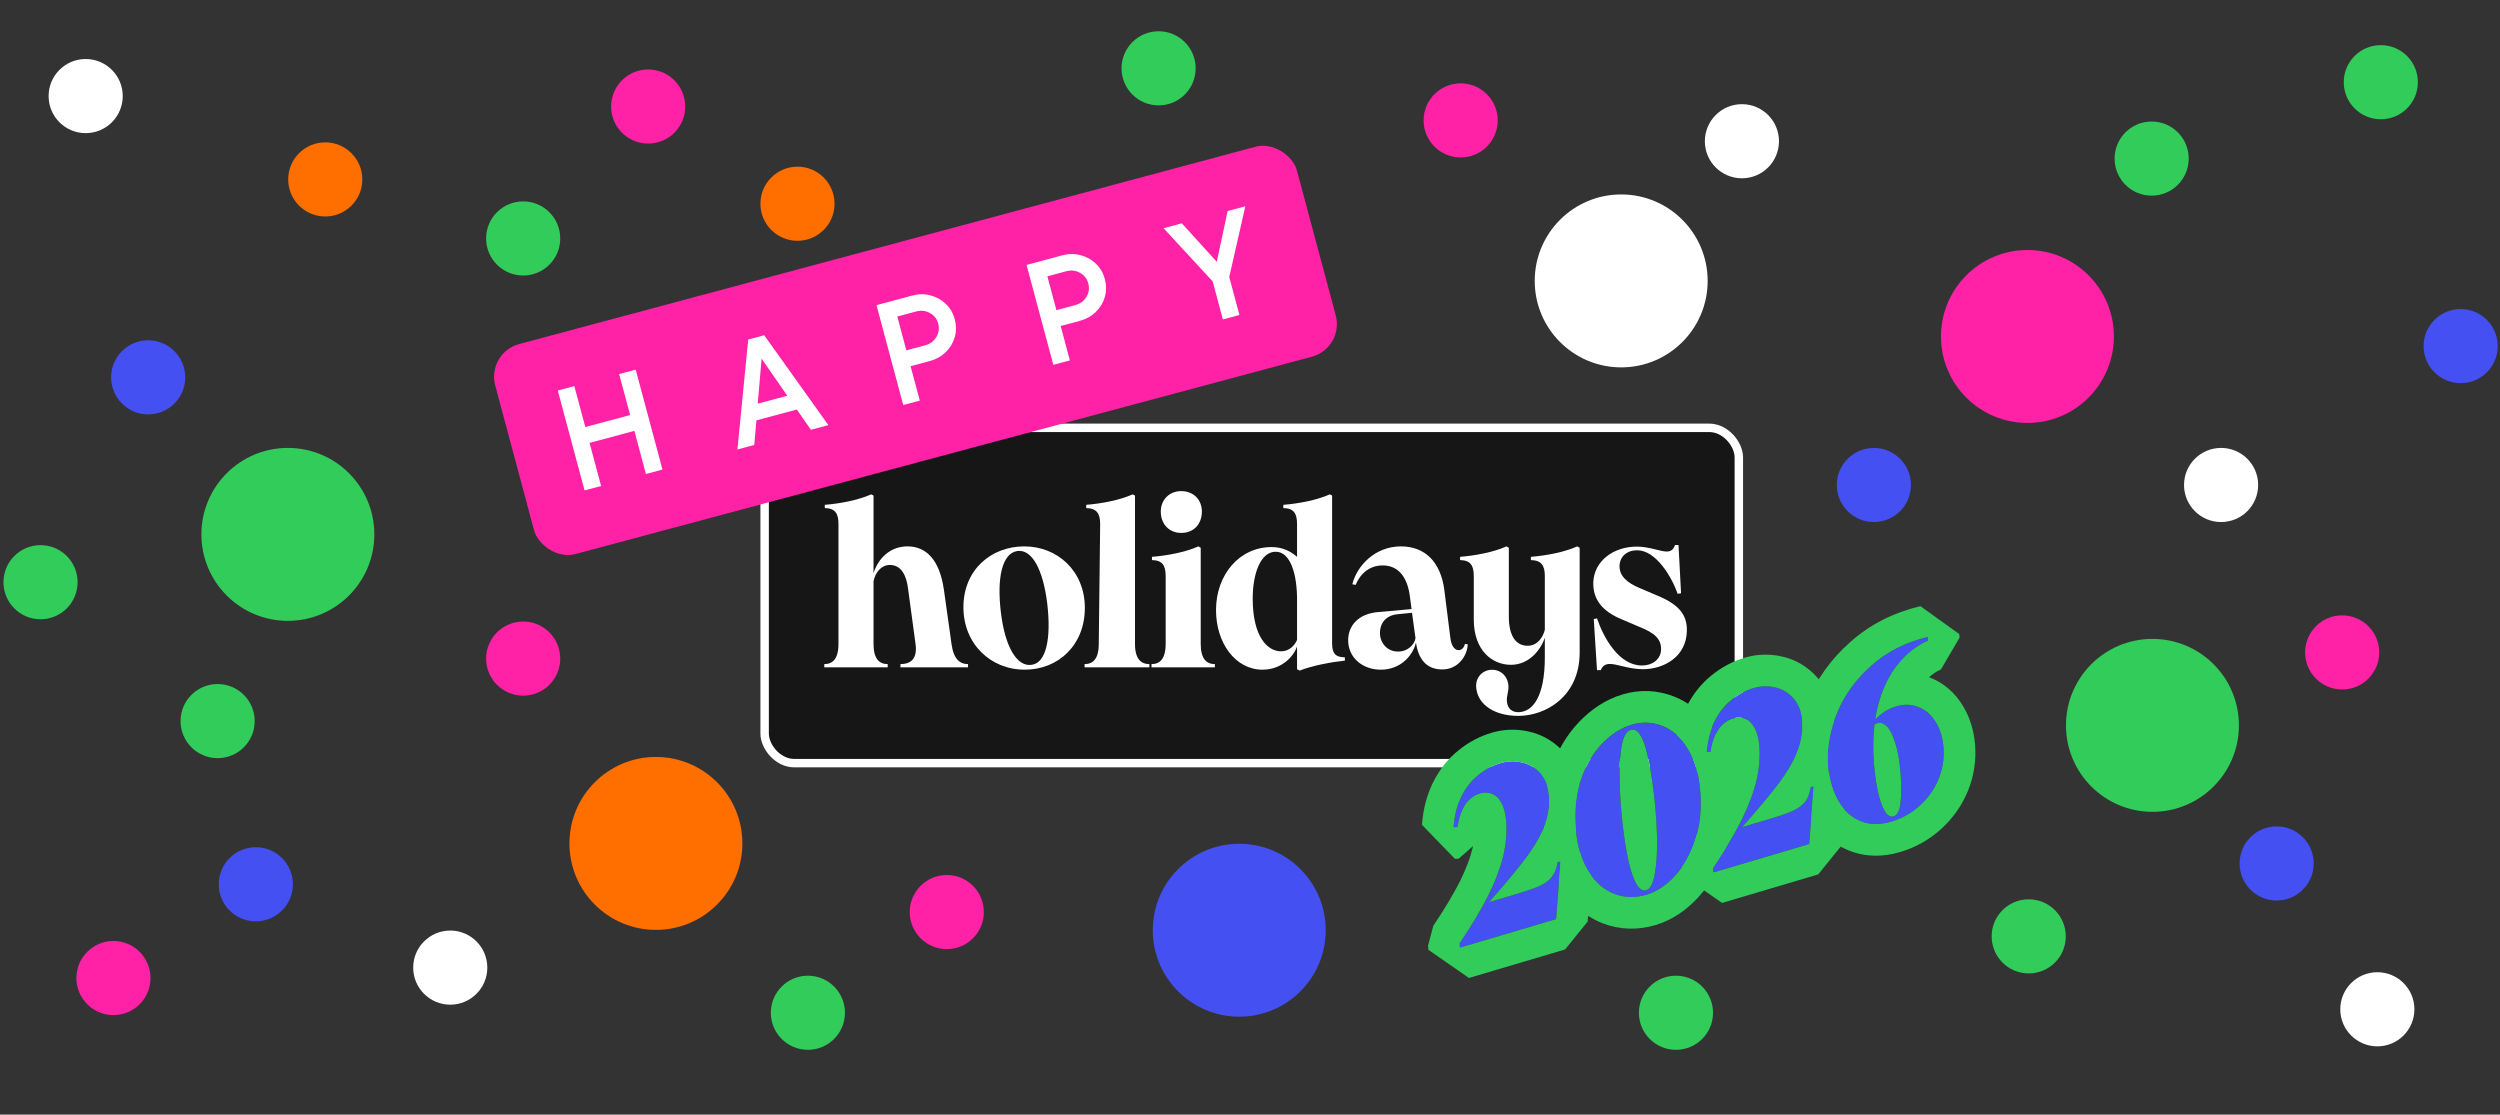 <svg width="720" height="321" viewBox="0 0 720 321" fill="none" xmlns="http://www.w3.org/2000/svg">
<rect x="0" y="0" width="720" height="321" fill="#333333" stroke="none"/>
<circle cx="466.903" cy="80.902" r="24.903" fill="white"/>
<circle cx="188.903" cy="242.903" r="24.903" fill="#FF6F00"/>
<circle cx="82.903" cy="153.903" r="24.903" fill="#32CC5B"/>
<circle cx="619.903" cy="208.903" r="24.903" fill="#32CC5B"/>
<circle cx="583.903" cy="96.903" r="24.903" fill="#FF21A6"/>
<circle cx="356.903" cy="267.903" r="24.903" fill="#4450F2"/>
<circle cx="229.674" cy="58.674" r="10.674" fill="#FF6F00"/>
<circle cx="93.674" cy="51.674" r="10.674" fill="#FF6F00"/>
<circle cx="584.271" cy="269.675" r="10.674" fill="#32CC5B"/>
<circle cx="655.674" cy="248.674" r="10.674" fill="#4450F2"/>
<circle cx="619.674" cy="45.674" r="10.674" fill="#32CC5B"/>
<circle cx="685.674" cy="23.674" r="10.674" fill="#32CC5B"/>
<circle cx="150.674" cy="68.674" r="10.674" fill="#32CC5B"/>
<circle cx="186.674" cy="30.675" r="10.674" fill="#FF21A6"/>
<circle cx="333.674" cy="19.675" r="10.674" fill="#32CC5B"/>
<circle cx="420.674" cy="34.675" r="10.674" fill="#FF21A6"/>
<circle cx="232.674" cy="291.674" r="10.674" fill="#32CC5B"/>
<circle cx="62.674" cy="207.674" r="10.674" fill="#32CC5B"/>
<circle cx="11.674" cy="167.674" r="10.674" fill="#32CC5B"/>
<circle cx="639.674" cy="139.674" r="10.674" fill="white"/>
<circle cx="674.543" cy="187.896" r="10.674" fill="#FF21A6"/>
<circle cx="73.674" cy="254.674" r="10.674" fill="#4450F2"/>
<circle cx="296.674" cy="95.089" r="10.674" fill="#4450F2"/>
<circle cx="684.674" cy="290.674" r="10.674" fill="white"/>
<circle cx="501.674" cy="40.674" r="10.674" fill="white"/>
<circle cx="150.674" cy="189.674" r="10.674" fill="#FF21A6"/>
<circle cx="42.674" cy="108.674" r="10.674" fill="#4450F2"/>
<circle cx="24.674" cy="27.672" r="10.674" fill="white"/>
<rect x="220.216" y="123.216" width="280.568" height="96.568" rx="8.511" fill="#161616"/>
<rect x="220.216" y="123.216" width="280.568" height="96.568" rx="8.511" stroke="white" stroke-width="2.432"/>
<path d="M459.938 193.001L459.001 178.289L459.938 178.088C461.81 183.639 466.223 191.596 472.777 191.663C476.187 191.663 478.394 189.657 478.394 186.915C478.394 184.107 476.655 182.301 472.041 180.496L467.026 178.356C461.676 176.149 458.734 172.805 458.868 167.723C459.068 161.638 464.619 157.358 471.573 157.425C477.592 157.559 481.069 160.836 482.406 156.957H483.409L484.145 170.866L483.142 171C481.537 166.252 476.923 158.495 471.573 158.495C468.43 158.428 466.424 160.434 466.424 163.109C466.424 165.717 468.363 167.79 472.309 169.395L477.324 171.535C483.342 174.009 485.95 176.951 485.817 181.699C485.683 189.055 479.33 192.733 473.111 192.733C466.692 192.666 462.612 189.189 461.008 193.001H459.938Z" fill="white"/>
<path d="M437.289 206.174C430.468 206.174 425.987 203.031 425.252 198.752C424.583 195.542 426.589 193.268 429.063 192.934C431.738 192.599 433.878 194.271 434.346 196.812C434.747 198.952 433.744 200.29 434.012 202.229C434.279 204.235 435.617 205.171 437.422 205.104C441.435 204.971 444.912 200.691 444.912 189.256V183.706C443.641 187.317 440.298 191.463 435.149 191.463C429.598 191.463 424.449 187.183 424.449 178.423V165.918C424.449 162.842 423.513 161.371 420.504 161.304V160.368C424.717 160.033 429.933 159.097 433.878 157.358L434.547 157.76V177.62C434.547 183.104 436.553 185.979 439.963 185.979C442.772 185.979 444.377 183.572 444.912 181.365V165.918C444.912 162.842 443.909 161.371 440.9 161.304V160.368C445.112 160.033 450.328 159.097 454.274 157.358L454.943 157.76L454.943 187.918C454.943 200.624 445.112 206.174 437.289 206.174Z" fill="white"/>
<path d="M415.352 192.8C410.738 192.8 408.465 189.724 407.796 185.043C406.927 188.788 403.382 192.867 397.698 192.867C392.282 192.867 388.27 189.323 388.27 184.374C388.27 180.161 391.279 176.751 396.829 176.283L406.525 175.414L405.99 171.334C405.188 165.918 402.513 162.842 398.233 162.842C394.489 162.842 391.814 165.115 390.409 168.459L389.473 168.258C390.811 162.909 396.027 157.358 403.449 157.358C410.471 157.358 414.884 161.906 415.954 169.796L417.693 183.639C418.027 186.447 419.164 187.25 420.1 187.25C420.969 187.25 421.638 186.514 421.906 185.444L422.708 185.578C422.574 188.788 420.033 192.8 415.352 192.8ZM397.431 182.301C397.431 185.11 399.437 187.651 402.647 187.651C405.455 187.651 407.395 185.645 407.662 183.772L406.659 176.484L402.647 176.885C399.303 177.152 397.431 179.292 397.431 182.301Z" fill="white"/>
<path d="M363.585 192.867C355.828 192.867 350.211 185.243 350.211 175.681C350.211 165.583 356.898 157.559 366.193 157.559C369.537 157.559 371.743 158.829 373.549 160.367V150.938C373.549 147.862 372.613 146.391 369.604 146.324V145.388C373.816 145.054 379.032 144.118 382.978 142.379L383.646 142.713L383.646 185.31C383.646 188.319 384.716 189.256 387.324 189.322V190.259C383.58 190.66 378.23 191.596 374.285 193.134L373.549 192.733V186.179C372.746 188.654 369.47 192.867 363.585 192.867ZM360.777 172.404C360.777 183.505 365.123 187.584 368.935 187.584C371.142 187.584 372.746 186.113 373.549 184.307V172.605C373.549 165.583 371.743 158.896 367.397 158.896C363.117 158.896 360.777 165.048 360.777 172.404Z" fill="white"/>
<path d="M340.19 153.48C336.713 153.48 334.306 150.939 334.306 147.328C334.306 143.984 336.713 141.443 340.19 141.443C343.801 141.443 346.142 143.984 346.142 147.328C346.142 150.939 343.801 153.48 340.19 153.48ZM331.631 192.199V191.262C333.971 191.262 335.71 189.858 335.71 185.445L335.71 165.918C335.71 162.842 334.774 161.371 331.765 161.304V160.368C335.977 160.034 341.193 159.097 345.139 157.359L345.808 157.76V185.445C345.808 189.858 347.546 191.262 349.887 191.262V192.199H331.631Z" fill="white"/>
<path d="M312.365 192.198V191.262C314.706 191.262 316.444 189.857 316.444 185.444L316.846 150.938C316.846 147.862 315.843 146.391 312.833 146.324V145.388C317.046 145.054 322.262 144.118 326.208 142.379L326.876 142.713V185.444C326.876 189.857 328.682 191.262 331.022 191.262V192.198H312.365Z" fill="white"/>
<path d="M295.117 192.867C285.22 192.867 277.463 185.377 277.463 174.879C277.463 164.112 285.421 157.358 294.983 157.358C304.546 157.358 312.436 164.447 312.436 175.079C312.436 185.779 304.813 192.867 295.117 192.867ZM288.229 176.149C289.366 186.046 292.776 192.131 297.123 191.463C301.269 190.928 302.807 183.973 301.603 173.809C300.4 163.979 297.19 158.094 292.977 158.696C288.563 159.365 287.092 166.52 288.229 176.149Z" fill="white"/>
<path d="M259.332 192.198V191.262C262.141 191.262 264.281 189.857 263.679 185.511L261.539 169.662C261.071 165.65 259.533 162.708 256.256 162.708C253.849 162.708 252.043 164.848 251.575 167.456L251.575 185.444C251.575 189.857 253.314 191.262 255.654 191.262V192.198H237.398V191.262C239.739 191.262 241.478 189.857 241.478 185.444L241.478 150.938C241.478 147.862 240.541 146.391 237.532 146.324V145.388C241.745 145.054 246.961 144.118 250.906 142.379L251.575 142.713L251.575 165.048C252.913 160.902 256.256 157.358 261.338 157.358C266.621 157.358 270.566 161.036 271.837 169.796L274.044 185.511C274.646 189.857 276.451 191.262 278.792 191.262V192.198L259.332 192.198Z" fill="white"/>
<rect x="140.107" y="101.608" width="239.044" height="62.616" rx="9.727" transform="rotate(-15 140.107 101.608)" fill="#FF21A6"/>
<path d="M350.43 75.405L353.559 60.777L358.656 59.412L354.023 79.773L356.953 90.707L352.185 91.984L349.255 81.051L335.104 65.723L340.365 64.313L350.43 75.405Z" fill="white"/>
<path d="M305.925 73.541C307.733 73.057 309.491 73.041 311.198 73.494C312.899 73.92 314.364 74.731 315.595 75.928C316.854 77.118 317.718 78.59 318.188 80.344C318.658 82.098 318.663 83.815 318.203 85.495C317.735 87.147 316.862 88.6 315.582 89.853C314.323 91.072 312.788 91.924 310.98 92.408L305.472 93.884L308.126 103.79L303.358 105.068L295.648 76.295L305.925 73.541ZM309.675 87.868C311.1 87.486 312.167 86.701 312.877 85.512C313.614 84.316 313.795 83.019 313.42 81.622C313.046 80.224 312.244 79.205 311.015 78.565C309.807 77.891 308.49 77.744 307.065 78.126L301.639 79.58L304.249 89.322L309.675 87.868Z" fill="white"/>
<path d="M262.702 85.123C264.51 84.638 266.268 84.622 267.976 85.075C269.676 85.501 271.142 86.312 272.373 87.51C273.632 88.699 274.496 90.171 274.966 91.925C275.436 93.679 275.44 95.396 274.98 97.076C274.512 98.728 273.639 100.181 272.359 101.435C271.1 102.653 269.566 103.505 267.757 103.989L262.249 105.465L264.904 115.371L260.135 116.649L252.426 87.876L262.702 85.123ZM266.452 99.449C267.877 99.067 268.945 98.282 269.654 97.093C270.391 95.897 270.572 94.6 270.198 93.203C269.823 91.805 269.022 90.786 267.793 90.147C266.584 89.472 265.267 89.325 263.842 89.707L258.416 91.161L261.027 100.903L266.452 99.449Z" fill="white"/>
<path d="M238.565 122.43L233.55 123.774L229.478 117.948L217.846 121.065L217.232 128.146L212.382 129.446L215.482 97.776L220.086 96.543L238.565 122.43ZM226.738 113.969L219.343 103.306L218.229 116.248L226.738 113.969Z" fill="white"/>
<path d="M181.476 119.532L178.315 107.735L183.084 106.457L190.793 135.23L186.025 136.508L182.699 124.094L169.792 127.553L173.118 139.966L168.35 141.244L160.641 112.471L165.409 111.193L168.57 122.99L181.476 119.532Z" fill="white"/>
<path d="M544.664 236.642C541.416 237.605 538.469 237.549 535.825 236.473C533.181 235.397 531.053 233.47 529.439 230.694C527.813 227.875 526.82 224.449 526.462 220.417C526.101 215.595 526.952 210.623 529.014 205.501C531.106 200.324 534.398 195.744 538.89 191.762C543.369 187.737 548.801 184.964 555.186 183.443L555.278 184.462C551.87 185.984 548.899 188.353 546.365 191.568C543.861 194.729 542 198.722 540.78 203.547C539.59 208.317 539.225 213.75 539.684 219.845C539.939 222.745 540.308 225.402 540.792 227.816C541.318 230.218 541.973 232.116 542.759 233.51C543.532 234.862 544.388 235.399 545.329 235.12C546.397 234.803 547.067 233.535 547.339 231.315C547.598 229.053 547.603 226.168 547.354 222.662C547.054 218.984 546.526 216.026 545.769 213.786C545.054 211.533 544.246 209.983 543.343 209.134C542.441 208.286 541.562 207.988 540.707 208.242C540.109 208.419 539.529 208.894 538.967 209.665C538.448 210.423 538.031 211.291 537.716 212.267L537.59 211.607C537.656 210.89 538.039 209.986 538.739 208.895C539.438 207.804 540.426 206.744 541.702 205.715C542.977 204.686 544.449 203.924 546.116 203.43C548.424 202.745 550.586 202.825 552.603 203.668C554.608 204.469 556.245 205.913 557.515 208.001C558.772 210.046 559.51 212.455 559.727 215.227C559.973 218.409 559.489 221.482 558.276 224.446C557.049 227.367 555.243 229.902 552.858 232.05C550.473 234.199 547.741 235.73 544.664 236.642Z" fill="#4450F2"/>
<path d="M493.279 250.063C496.797 244.835 499.577 240.175 501.619 236.082C503.647 231.947 505.064 228.179 505.869 224.778C506.662 221.335 506.929 218.001 506.67 214.776C506.477 212.555 506.006 210.811 505.259 209.545C504.541 208.223 503.639 207.375 502.551 207C501.493 206.569 500.345 206.538 499.105 206.905C497.439 207.399 496.05 208.439 494.938 210.024C493.87 211.596 493.099 213.778 492.624 216.569L491.523 216.617C491.777 213.24 492.531 210.296 493.786 207.785C495.071 205.218 496.692 203.157 498.649 201.6C500.592 200.001 502.74 198.853 505.09 198.156C507.099 197.56 509.126 197.494 511.169 197.958C513.256 198.408 515.033 199.462 516.501 201.12C517.969 202.777 518.812 204.991 519.029 207.763C519.254 210.719 518.775 213.651 517.592 216.559C516.395 219.425 514.682 222.351 512.452 225.337C510.222 228.323 507.091 232.112 503.058 236.702L501.759 238.203L509.773 235.827C512.893 234.901 515.206 234.076 516.711 233.351C518.247 232.57 519.334 231.69 519.974 230.71C520.656 229.717 521.153 228.337 521.467 226.57L522.338 226.451L521.061 243.081L493.365 251.293L493.279 250.063Z" fill="#4450F2"/>
<path d="M474.17 257.683C470.922 258.646 467.8 258.548 464.807 257.39C461.855 256.219 459.362 254.006 457.328 250.75C455.335 247.481 454.161 243.365 453.806 238.402C453.382 233.366 453.875 228.756 455.285 224.572C456.738 220.375 458.779 216.91 461.41 214.177C464.04 211.444 466.873 209.627 469.908 208.728C472.942 207.828 475.908 207.948 478.803 209.089C481.699 210.23 484.137 212.414 486.116 215.64C488.083 218.823 489.272 222.911 489.683 227.904C490.106 232.94 489.62 237.571 488.223 241.798C486.868 246.013 484.925 249.495 482.392 252.246C479.86 254.996 477.119 256.808 474.17 257.683ZM474.193 256.351C475.335 255.966 476.136 254.356 476.598 251.522C477.103 248.676 477.31 245.22 477.221 241.155C477.119 237.046 476.82 232.903 476.325 228.726C475.797 224.279 475.207 220.641 474.554 217.812C473.944 214.971 473.216 212.908 472.371 211.624C471.512 210.298 470.54 209.842 469.454 210.257C468.283 210.697 467.454 212.292 466.967 215.04C466.522 217.776 466.354 221.127 466.46 225.094C466.555 229.019 466.834 233.098 467.299 237.331C467.781 241.466 468.352 245.04 469.013 248.052C469.704 251.009 470.476 253.222 471.329 254.689C472.226 256.144 473.18 256.697 474.193 256.351Z" fill="#4450F2"/>
<path d="M420.375 271.68C423.893 266.452 426.673 261.791 428.714 257.698C430.743 253.563 432.16 249.795 432.965 246.394C433.758 242.951 434.025 239.617 433.766 236.392C433.572 234.171 433.102 232.427 432.354 231.161C431.637 229.839 430.734 228.991 429.647 228.616C428.589 228.185 427.441 228.154 426.201 228.521C424.534 229.016 423.145 230.055 422.034 231.64C420.966 233.212 420.195 235.394 419.72 238.185L418.618 238.233C418.873 234.856 419.627 231.912 420.882 229.401C422.167 226.835 423.788 224.773 425.744 223.216C427.688 221.617 429.835 220.469 432.186 219.772C434.195 219.176 436.221 219.11 438.265 219.574C440.352 220.025 442.129 221.079 443.597 222.736C445.065 224.393 445.907 226.608 446.125 229.38C446.35 232.335 445.871 235.267 444.687 238.176C443.491 241.041 441.778 243.967 439.548 246.953C437.318 249.94 434.186 253.728 430.153 258.318L428.855 259.819L436.869 257.443C439.989 256.518 442.302 255.692 443.807 254.967C445.343 254.186 446.43 253.306 447.069 252.326C447.752 251.333 448.249 249.953 448.562 248.187L449.434 248.068L448.157 264.698L420.46 272.91L420.375 271.68Z" fill="#4450F2"/>
<path d="M532.842 184.939C538.544 179.829 545.365 176.409 553.073 174.572L564.268 182.615L564.36 183.634L558.997 192.788C557.811 193.317 556.664 194.046 555.56 195.032C555.702 195.086 555.844 195.142 555.986 195.2L555.986 195.2C560.064 196.828 563.152 199.72 565.306 203.262L565.306 203.262C567.416 206.709 568.507 210.544 568.818 214.513L568.82 214.524C569.176 219.129 568.466 223.626 566.715 227.901L566.685 227.975C564.931 232.151 562.332 235.79 558.962 238.825C555.568 241.883 551.637 244.086 547.257 245.385C542.41 246.822 537.293 246.915 532.389 244.919C527.703 243.012 524.139 239.651 521.649 235.433L521.666 235.211L529.439 230.694C531.053 233.471 533.183 235.396 535.826 236.472C538.47 237.548 541.416 237.605 544.665 236.642C547.742 235.729 550.474 234.199 552.859 232.05C555.095 230.036 556.822 227.682 558.04 224.989L558.277 224.445C559.415 221.667 559.91 218.792 559.765 215.822L559.728 215.226C559.511 212.455 558.773 210.046 557.516 208.001C556.246 205.913 554.608 204.469 552.604 203.668C550.587 202.825 548.424 202.745 546.116 203.429C544.45 203.924 542.978 204.686 541.702 205.715C541.081 206.216 540.529 206.724 540.044 207.24C540.238 205.968 540.484 204.737 540.781 203.547C542.001 198.721 543.862 194.728 546.366 191.568C548.9 188.352 551.871 185.984 555.279 184.462L555.186 183.443C548.802 184.964 543.37 187.737 538.89 191.762C534.398 195.744 531.107 200.324 529.015 205.501C526.953 210.623 526.102 215.595 526.463 220.417L526.537 221.166C526.947 224.875 527.915 228.051 529.439 230.694L521.669 235.176L522.339 226.452L521.467 226.571C521.154 228.338 520.657 229.718 519.974 230.711C519.866 230.876 519.743 231.038 519.609 231.198C518.398 228.066 517.689 224.709 517.379 221.224L517.369 221.096C517.274 219.826 517.244 218.557 517.275 217.291C517.384 217.046 517.491 216.803 517.593 216.56C518.776 213.651 519.256 210.72 519.03 207.764C519.005 207.439 518.969 207.121 518.926 206.812C519.381 205.232 519.926 203.659 520.556 202.095L520.56 202.085C523.211 195.523 527.353 189.816 532.796 184.98C532.811 184.966 532.826 184.952 532.841 184.938L532.842 184.939ZM540.708 208.242C541.563 207.988 542.441 208.286 543.344 209.134C544.246 209.982 545.055 211.533 545.769 213.785C546.526 216.025 547.055 218.984 547.355 222.662C547.604 226.168 547.599 229.053 547.34 231.315C547.068 233.534 546.398 234.803 545.329 235.12C544.389 235.399 543.532 234.861 542.759 233.51C541.974 232.115 541.318 230.217 540.792 227.816C540.309 225.402 539.94 222.745 539.684 219.845C539.384 215.849 539.439 212.139 539.846 208.713C540.129 208.485 540.416 208.328 540.708 208.242ZM521.666 235.211L521.669 235.176L529.439 230.694L521.666 235.211Z" fill="#32CC5B"/>
<path d="M502.498 189.414C505.975 188.382 509.557 188.26 513.094 189.046L513.095 189.044C517.152 189.921 520.623 192.021 523.327 195.074C526.414 198.559 527.787 202.815 528.119 207.051L528.121 207.071C528.139 207.314 528.153 207.557 528.165 207.8C526.88 211.644 526.289 215.403 526.393 219.076C526.279 219.384 526.161 219.691 526.037 219.997L526.006 220.072C525.812 220.537 525.608 221 525.395 221.461L526.748 222.737C527.237 225.779 528.133 228.432 529.438 230.694C529.91 231.505 530.427 232.242 530.986 232.908L530.153 243.78L523.653 251.825L495.957 260.037L484.268 251.928L484.181 250.697L484.464 249.639C486.011 247.391 487.266 244.778 488.224 241.798C488.363 241.376 488.49 240.949 488.611 240.519C490.59 237.366 492.194 234.543 493.445 232.038C495.255 228.345 496.389 225.238 496.995 222.677C497.043 222.468 497.086 222.26 497.129 222.053L493.019 225.68L491.917 225.727L488.873 222.584C488.251 219.923 487.333 217.607 486.117 215.638C485.174 214.102 484.127 212.802 482.976 211.738C483.505 208.932 484.366 206.235 485.629 203.708L485.632 203.702C487.401 200.17 489.775 197.041 492.855 194.56L492.855 194.559C492.868 194.548 492.881 194.538 492.895 194.528C492.92 194.507 492.945 194.485 492.971 194.464L492.971 194.466C495.803 192.16 498.993 190.453 502.498 189.414ZM505.09 198.156C502.739 198.853 500.592 200.001 498.648 201.6C496.692 203.157 495.071 205.219 493.786 207.785C492.531 210.296 491.777 213.24 491.522 216.617L492.624 216.569C493.099 213.778 493.87 211.596 494.938 210.024C496.049 208.439 497.438 207.4 499.105 206.906C500.344 206.538 501.493 206.57 502.551 207C503.638 207.375 504.541 208.223 505.259 209.545C506.006 210.811 506.476 212.555 506.67 214.776C506.928 218.001 506.662 221.335 505.869 224.778C505.064 228.179 503.647 231.947 501.618 236.083C499.577 240.175 496.797 244.836 493.278 250.064L493.364 251.294L521.061 243.082L522.338 226.451L521.466 226.57C521.153 228.337 520.655 229.717 519.973 230.71C519.334 231.69 518.246 232.571 516.711 233.351C515.205 234.077 512.893 234.901 509.773 235.826L501.758 238.203L503.057 236.702C507.09 232.112 510.222 228.323 512.452 225.337C514.542 222.538 516.179 219.792 517.361 217.098L517.591 216.559C518.701 213.833 519.191 211.086 519.062 208.318L519.029 207.764C518.825 205.165 518.071 203.056 516.768 201.437L516.501 201.12C515.125 199.566 513.476 198.543 511.556 198.05L511.169 197.958C509.125 197.494 507.099 197.561 505.09 198.156Z" fill="#32CC5B"/>
<path d="M467.317 199.984C472.268 198.516 477.324 198.704 482.148 200.605C486.743 202.415 490.321 205.606 493.021 209.535C492.221 211.635 491.721 213.995 491.523 216.617L492.625 216.569C492.978 214.491 493.496 212.751 494.178 211.349C496.91 215.985 498.296 221.391 498.771 227.138L498.772 227.139C499.274 233.106 498.737 238.868 496.996 244.307C495.865 246.143 494.627 248.062 493.279 250.064L493.366 251.294L494.241 251.034C492.843 253.728 491.141 256.208 489.102 258.422C485.695 262.122 481.6 264.991 476.764 266.425C471.698 267.927 466.502 267.822 461.519 265.894L461.445 265.865C456.334 263.837 452.441 260.134 449.597 255.582L449.543 255.494C449.336 255.155 449.137 254.811 448.944 254.464L449.436 248.067L448.565 248.186C448.327 249.53 447.981 250.65 447.529 251.546C445.92 247.724 445.042 243.533 444.72 239.143C444.695 238.848 444.673 238.553 444.653 238.259C444.665 238.231 444.678 238.203 444.689 238.175C445.873 235.267 446.352 232.335 446.127 229.38C446.03 228.141 445.807 227.014 445.46 225.998C445.772 224.53 446.166 223.083 446.646 221.659L446.67 221.589C448.481 216.354 451.152 211.687 454.842 207.852C458.35 204.208 462.496 201.414 467.317 199.984ZM469.91 208.727C466.875 209.627 464.042 211.443 461.412 214.176C458.781 216.909 456.74 220.374 455.287 224.571C453.877 228.756 453.384 233.366 453.808 238.402C454.163 243.365 455.337 247.48 457.329 250.749C459.364 254.005 461.858 256.219 464.809 257.39C467.803 258.548 470.924 258.645 474.172 257.682C477.121 256.808 479.862 254.995 482.394 252.245C484.927 249.495 486.87 246.013 488.225 241.798C489.622 237.571 490.108 232.939 489.685 227.903C489.274 222.91 488.085 218.822 486.118 215.639C484.139 212.413 481.701 210.229 478.806 209.088C475.91 207.948 472.944 207.827 469.91 208.727ZM469.457 210.256C470.543 209.841 471.515 210.297 472.373 211.623C473.218 212.907 473.947 214.97 474.557 217.811C475.209 220.64 475.799 224.278 476.327 228.725L476.504 230.291C476.894 233.938 477.133 237.56 477.223 241.154C477.312 245.22 477.105 248.676 476.601 251.522C476.139 254.356 475.337 255.965 474.196 256.35C473.183 256.697 472.228 256.143 471.331 254.688C470.478 253.221 469.706 251.009 469.015 248.052C468.354 245.039 467.783 241.465 467.301 237.33C466.836 233.097 466.557 229.018 466.463 225.094C466.356 221.127 466.525 217.775 466.969 215.039C467.456 212.291 468.285 210.696 469.457 210.256Z" fill="#32CC5B"/>
<path d="M429.596 211.029C433.073 209.998 436.654 209.875 440.192 210.662L440.192 210.66C444.25 211.536 447.721 213.636 450.425 216.689C452.855 219.433 454.222 222.654 454.856 225.967C454.6 226.874 454.384 227.799 454.211 228.744L446.126 229.379C445.923 226.78 445.169 224.671 443.867 223.052L443.599 222.735C442.223 221.182 440.575 220.158 438.655 219.665L438.267 219.573C436.35 219.138 434.45 219.169 432.565 219.666L432.188 219.771C429.837 220.468 427.689 221.616 425.746 223.216C423.789 224.772 422.169 226.834 420.884 229.4C419.629 231.911 418.874 234.855 418.62 238.232L419.722 238.184C420.196 235.393 420.967 233.211 422.036 231.639C423.147 230.054 424.536 229.015 426.203 228.521C427.442 228.153 428.591 228.185 429.648 228.615C430.736 228.99 431.639 229.838 432.356 231.16C433.104 232.427 433.575 234.17 433.768 236.391C434.027 239.616 433.759 242.95 432.967 246.394C432.162 249.794 430.745 253.562 428.716 257.698C426.675 261.791 423.895 266.451 420.377 271.679L420.462 272.909L448.159 264.697L449.435 248.067L448.564 248.185C448.251 249.952 447.754 251.332 447.071 252.325C446.432 253.305 445.345 254.186 443.809 254.966C442.304 255.692 439.991 256.517 436.87 257.442L428.857 259.818L430.155 258.317C434.188 253.727 437.319 249.939 439.549 246.952C441.64 244.153 443.277 241.407 444.459 238.713L444.689 238.174C445.873 235.266 446.352 232.334 446.126 229.379L454.208 228.762C453.655 231.78 453.521 234.993 453.807 238.401C453.834 238.773 453.867 239.139 453.903 239.501C453.673 240.21 453.419 240.914 453.136 241.612L453.104 241.688C452.91 242.152 452.706 242.616 452.494 243.077L455.033 245.471C455.612 247.424 456.375 249.183 457.329 250.748C457.631 251.232 457.946 251.691 458.268 252.128L457.251 265.395L450.751 273.44L423.054 281.652L411.365 273.543L411.28 272.312L412.812 266.587C416.178 261.585 418.731 257.283 420.544 253.652C422.345 249.976 423.476 246.882 424.085 244.328C424.135 244.107 424.182 243.887 424.226 243.668L420.116 247.295L419.014 247.342L409.527 237.547C409.852 233.227 410.846 229.088 412.727 225.323L412.73 225.318C414.498 221.785 416.872 218.656 419.953 216.175L419.952 216.174C419.965 216.164 419.979 216.154 419.992 216.143C420.018 216.122 420.043 216.1 420.069 216.079L420.069 216.081C422.901 213.775 426.091 212.068 429.596 211.029ZM454.211 228.744C454.21 228.75 454.209 228.756 454.208 228.762L446.126 229.379L454.211 228.744Z" fill="#32CC5B"/>
<circle cx="482.674" cy="291.674" r="10.674" fill="#32CC5B"/>
<circle cx="272.674" cy="262.674" r="10.674" fill="#FF21A6"/>
<circle cx="539.674" cy="139.674" r="10.674" fill="#4450F2"/>
<circle cx="708.674" cy="99.674" r="10.674" fill="#4450F2"/>
<circle cx="32.674" cy="281.674" r="10.674" fill="#FF21A6"/>
<circle cx="129.674" cy="278.674" r="10.674" fill="white"/>
</svg>
